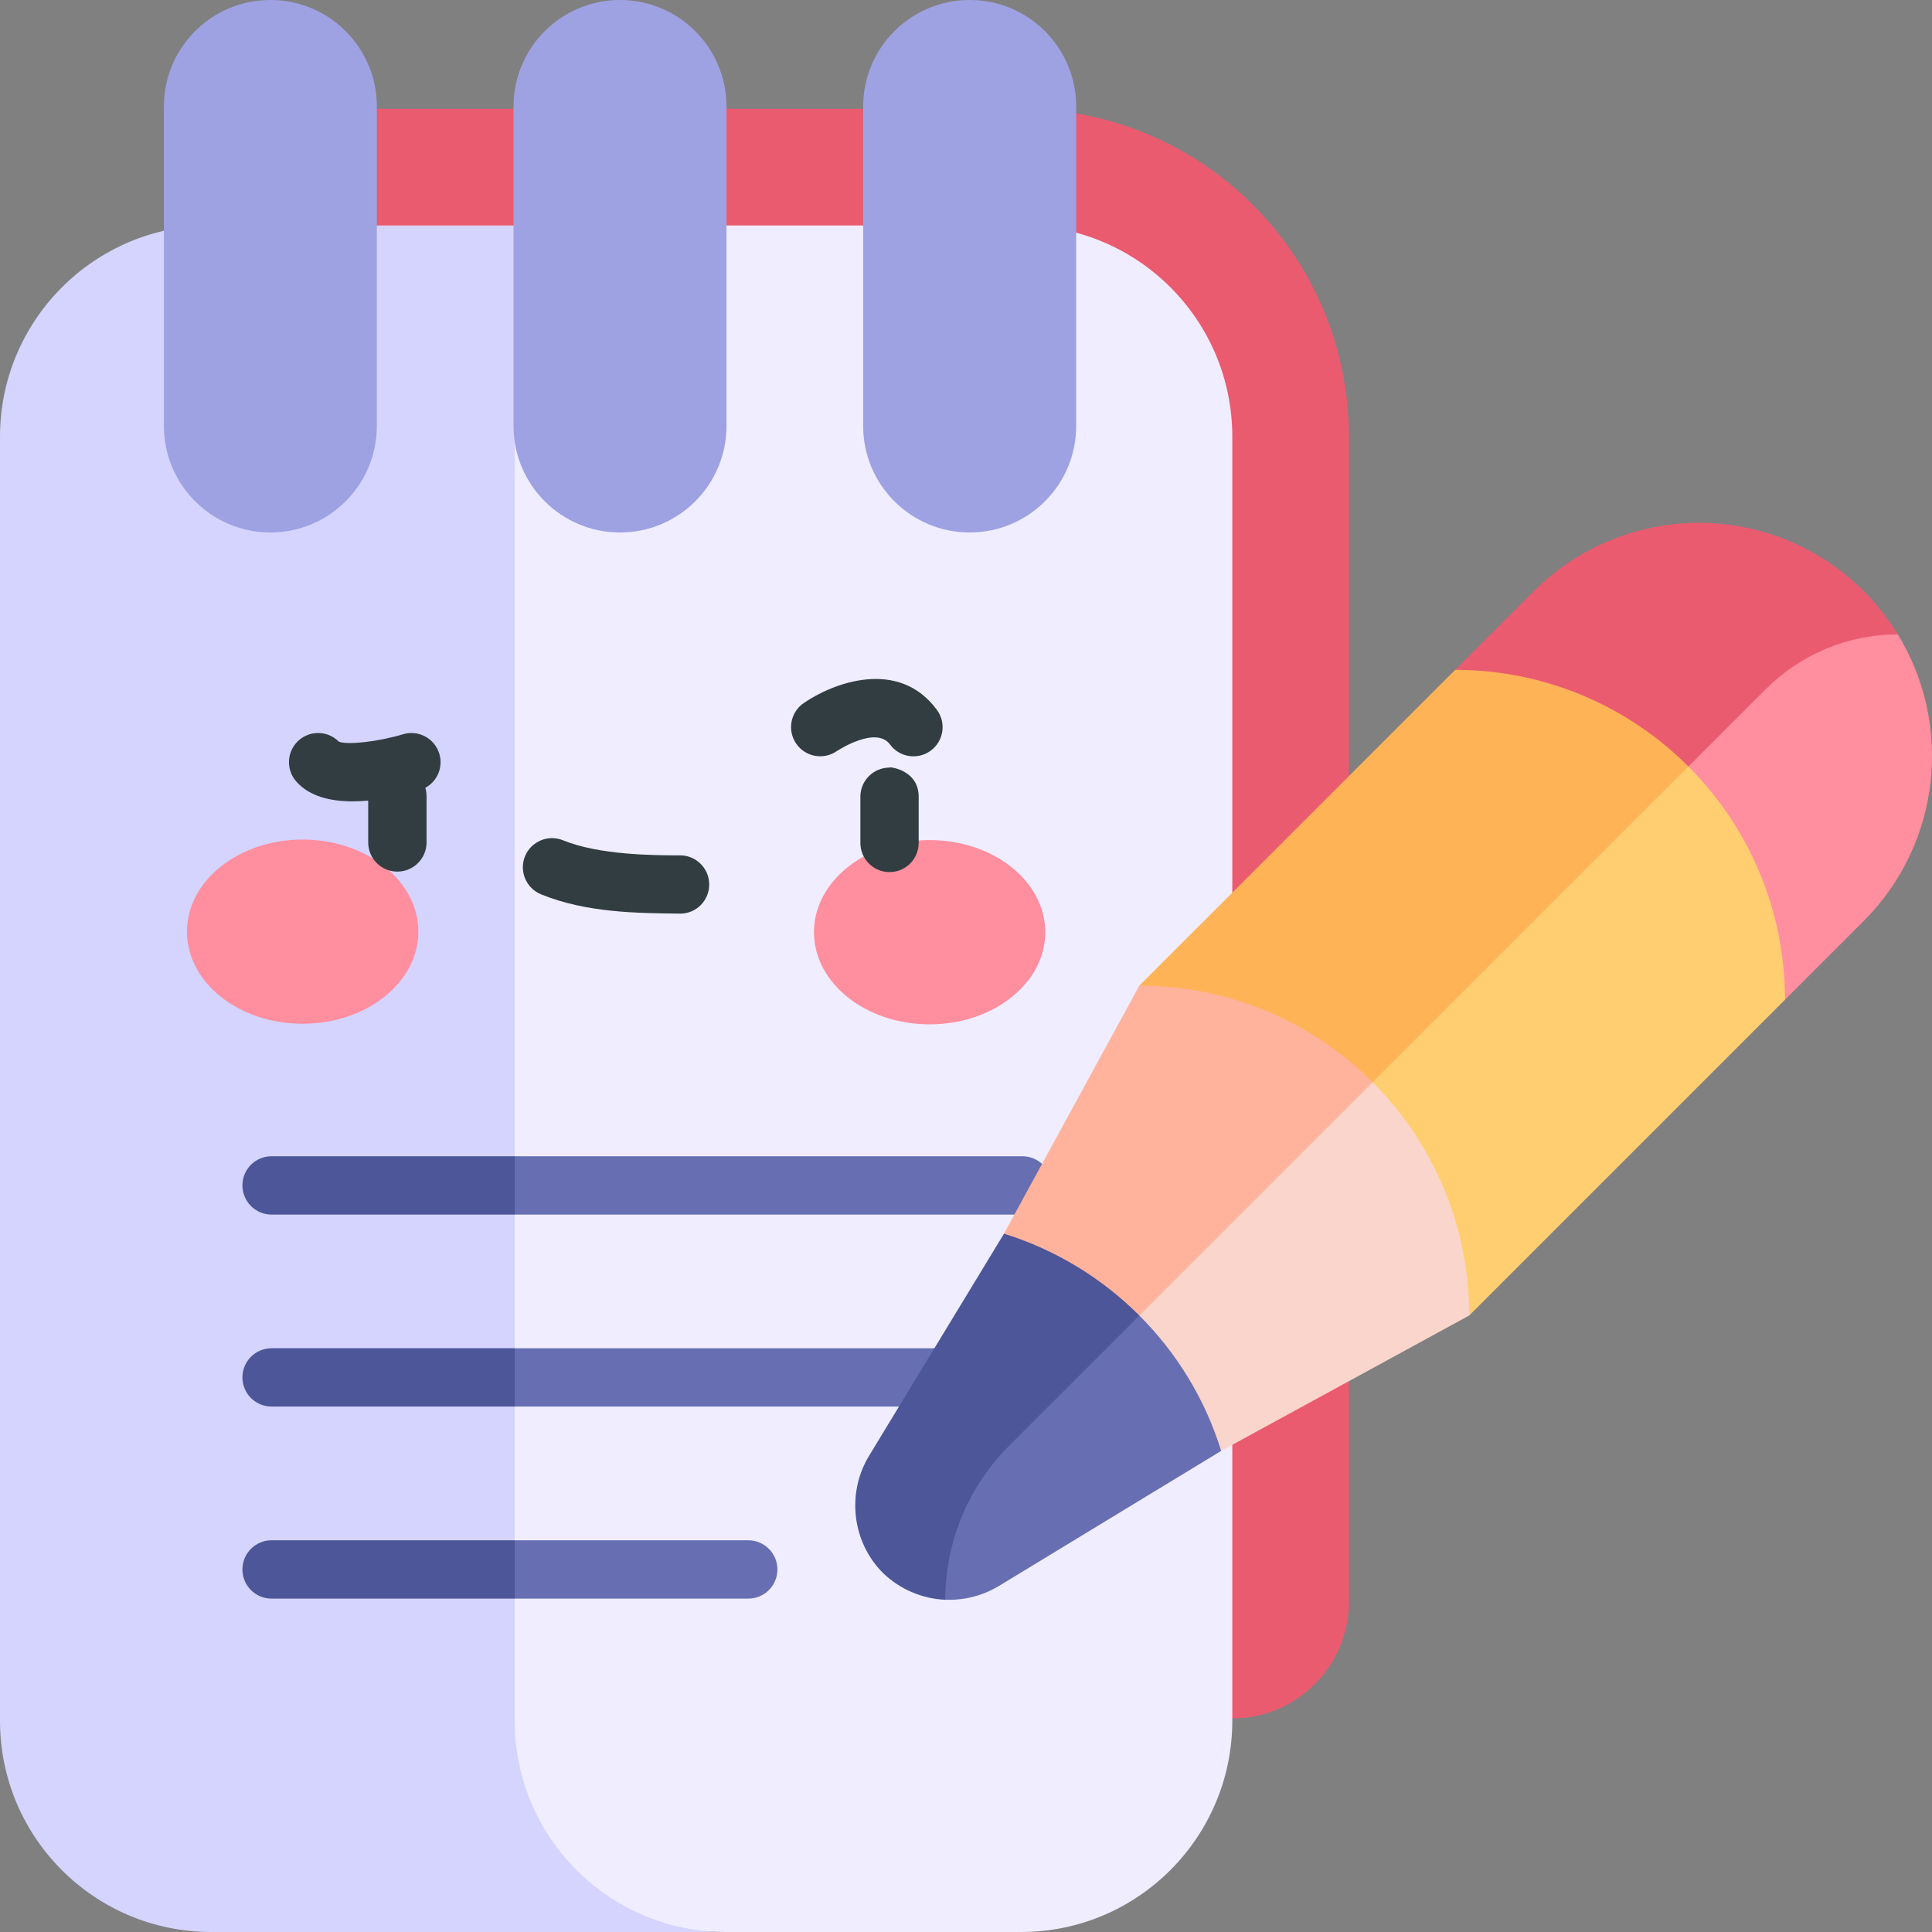 <svg width="36" height="36" viewBox="0 0 36 36" fill="none" xmlns="http://www.w3.org/2000/svg">
<rect x="0" y="0" width="36" height="36" fill="#808080" stroke="none"/>
<g clip-path="url(#clip0_1374_7762)">
<path d="M19.026 2.028H4.966V32.02H22.962C24.162 32.02 25.135 31.047 25.135 29.847V8.137C25.135 4.763 22.4 2.028 19.026 2.028Z" fill="#EA5B70"/>
<path d="M19.026 4.201H13.141L7.044 4.926V29.517C7.044 33.098 9.947 36 13.527 36H19.026C21.204 36 22.962 34.229 22.962 32.064V8.137C22.962 5.963 21.2 4.201 19.026 4.201Z" fill="#EFEDFF"/>
<path d="M9.591 32.064V8.137C9.591 5.972 11.348 4.201 13.527 4.201H3.936C1.757 4.201 0 5.972 0 8.137V32.064C0 34.238 1.762 36 3.936 36H13.527C11.353 36 9.591 34.238 9.591 32.064Z" fill="#D4D4FF"/>
<path d="M5.038 0C3.942 0 3.054 0.888 3.054 1.984V7.937C3.054 9.032 3.943 9.922 5.038 9.922C6.134 9.922 7.022 9.033 7.022 7.937V1.984C7.022 0.888 6.134 0 5.038 0Z" fill="#9EA2E3"/>
<path d="M11.553 0C10.457 0 9.569 0.888 9.569 1.984V7.937C9.569 9.033 10.457 9.922 11.553 9.922C12.649 9.922 13.537 9.033 13.537 7.937V1.984C13.537 0.888 12.649 0 11.553 0Z" fill="#9EA2E3"/>
<path d="M18.069 0C16.973 0 16.084 0.888 16.084 1.984V7.937C16.084 9.033 16.973 9.922 18.069 9.922C19.165 9.922 20.053 9.033 20.053 7.937V1.984C20.053 0.888 19.164 0 18.069 0Z" fill="#9EA2E3"/>
<path d="M5.639 19.076C6.83 19.076 7.795 18.308 7.795 17.36C7.795 16.412 6.83 15.644 5.639 15.644C4.449 15.644 3.484 16.412 3.484 17.36C3.484 18.308 4.449 19.076 5.639 19.076Z" fill="#FF8E9E"/>
<path d="M17.322 19.087C18.512 19.087 19.477 18.318 19.477 17.37C19.477 16.422 18.512 15.654 17.322 15.654C16.132 15.654 15.167 16.422 15.167 17.37C15.167 18.318 16.132 19.087 17.322 19.087Z" fill="#FF8E9E"/>
<path d="M16.575 14.303C16.275 14.303 16.032 14.546 16.032 14.846V15.706C16.032 16.006 16.274 16.25 16.575 16.25C16.874 16.25 17.118 16.007 17.118 15.707V14.847C17.119 14.323 16.528 14.282 16.575 14.303Z" fill="#313D40"/>
<path d="M7.509 13.682C7.048 13.821 6.48 13.885 6.314 13.82C6.114 13.617 5.788 13.603 5.571 13.792C5.345 13.989 5.321 14.333 5.518 14.559C5.765 14.842 6.162 14.932 6.57 14.932C6.667 14.932 6.765 14.927 6.861 14.918V15.697C6.861 15.998 7.104 16.241 7.404 16.241C7.704 16.241 7.948 15.998 7.948 15.698V14.838C7.948 14.783 7.94 14.73 7.925 14.68C8.147 14.56 8.262 14.296 8.186 14.045C8.099 13.758 7.796 13.595 7.509 13.682Z" fill="#313D40"/>
<path d="M17.458 13.228C16.745 12.258 15.52 12.723 14.972 13.104C14.727 13.275 14.667 13.611 14.836 13.857C15.006 14.104 15.344 14.166 15.591 13.997C15.598 13.992 16.32 13.515 16.584 13.872C16.761 14.114 17.102 14.165 17.343 13.987C17.585 13.809 17.636 13.469 17.458 13.228Z" fill="#313D40"/>
<path d="M12.671 15.938H12.655C12.205 15.938 11.172 15.936 10.492 15.658C10.214 15.544 9.897 15.678 9.783 15.955C9.67 16.233 9.803 16.55 10.081 16.664C10.926 17.009 11.869 17.015 12.671 17.024C12.972 17.027 13.215 16.781 13.215 16.481C13.215 16.181 12.972 15.938 12.671 15.938Z" fill="#313D40"/>
<path d="M19.098 25.123H9.591L8.867 25.666L9.591 26.209H19.098C19.398 26.209 19.642 25.966 19.642 25.666C19.642 25.366 19.398 25.123 19.098 25.123Z" fill="#676FB2"/>
<path d="M13.943 29.788C14.243 29.788 14.486 29.545 14.486 29.244C14.486 28.945 14.243 28.701 13.943 28.701H9.591L8.867 29.244L9.591 29.788H13.943Z" fill="#676FB2"/>
<path d="M19.593 22.088C19.593 21.788 19.35 21.545 19.05 21.545H9.591L8.867 22.088L9.591 22.632H19.05C19.35 22.632 19.593 22.388 19.593 22.088Z" fill="#676FB2"/>
<path d="M5.06 25.123C4.76 25.123 4.517 25.366 4.517 25.666C4.517 25.966 4.76 26.209 5.06 26.209H9.591V25.122H5.06V25.123Z" fill="#4C5699"/>
<path d="M4.517 29.244C4.517 29.545 4.76 29.788 5.06 29.788H9.591V28.701H5.06C4.76 28.701 4.517 28.945 4.517 29.244Z" fill="#4C5699"/>
<path d="M5.06 21.545C4.76 21.545 4.517 21.788 4.517 22.088C4.517 22.388 4.76 22.632 5.06 22.632H9.591V21.545H5.06Z" fill="#4C5699"/>
<path d="M35.362 11.82L34.078 10.535L29.623 14.99L33.261 18.628L34.727 17.162C36.172 15.717 36.392 13.498 35.362 11.82Z" fill="#FF8E9E"/>
<path d="M34.728 11.015C33.942 10.229 32.855 9.742 31.655 9.742C30.502 9.743 29.396 10.201 28.58 11.017L27.115 12.482L30.188 15.555L32.904 12.84C33.556 12.188 34.441 11.821 35.363 11.821C35.183 11.528 34.97 11.257 34.728 11.015Z" fill="#EA5B70"/>
<path d="M30.33 14.282L25.577 19.035V22.713L27.377 24.512L33.261 18.628C33.261 16.931 32.573 15.395 31.461 14.282H30.33Z" fill="#FFCE71"/>
<path d="M27.115 12.482L21.23 18.366L24.304 21.439L31.461 14.282C30.349 13.17 28.812 12.482 27.115 12.482Z" fill="#FFB357"/>
<path d="M24.446 20.166L20.166 24.447L22.755 27.035L27.377 24.512L27.376 24.511C27.376 22.815 26.689 21.278 25.577 20.166H24.446Z" fill="#FAD5CB"/>
<path d="M21.23 18.366L18.707 22.988L20.731 25.012L25.577 20.166C24.465 19.054 22.928 18.366 21.23 18.366Z" fill="#FFB39D"/>
<path d="M20.166 24.447L16.209 28.404L17.614 29.809C17.958 29.822 18.309 29.737 18.618 29.549L22.755 27.035C22.456 26.071 21.927 25.209 21.23 24.513L20.166 24.447Z" fill="#676FB2"/>
<path d="M17.614 29.809C17.614 28.733 18.041 27.702 18.802 26.942L21.23 24.513C20.536 23.819 19.674 23.288 18.708 22.988L16.195 27.125C15.774 27.817 15.875 28.724 16.443 29.3C16.761 29.614 17.189 29.793 17.614 29.809Z" fill="#4C5699"/>
</g>
<defs>
<clipPath id="clip0_1374_7762">
<rect width="36" height="36" fill="white"/>
</clipPath>
</defs>
</svg>

